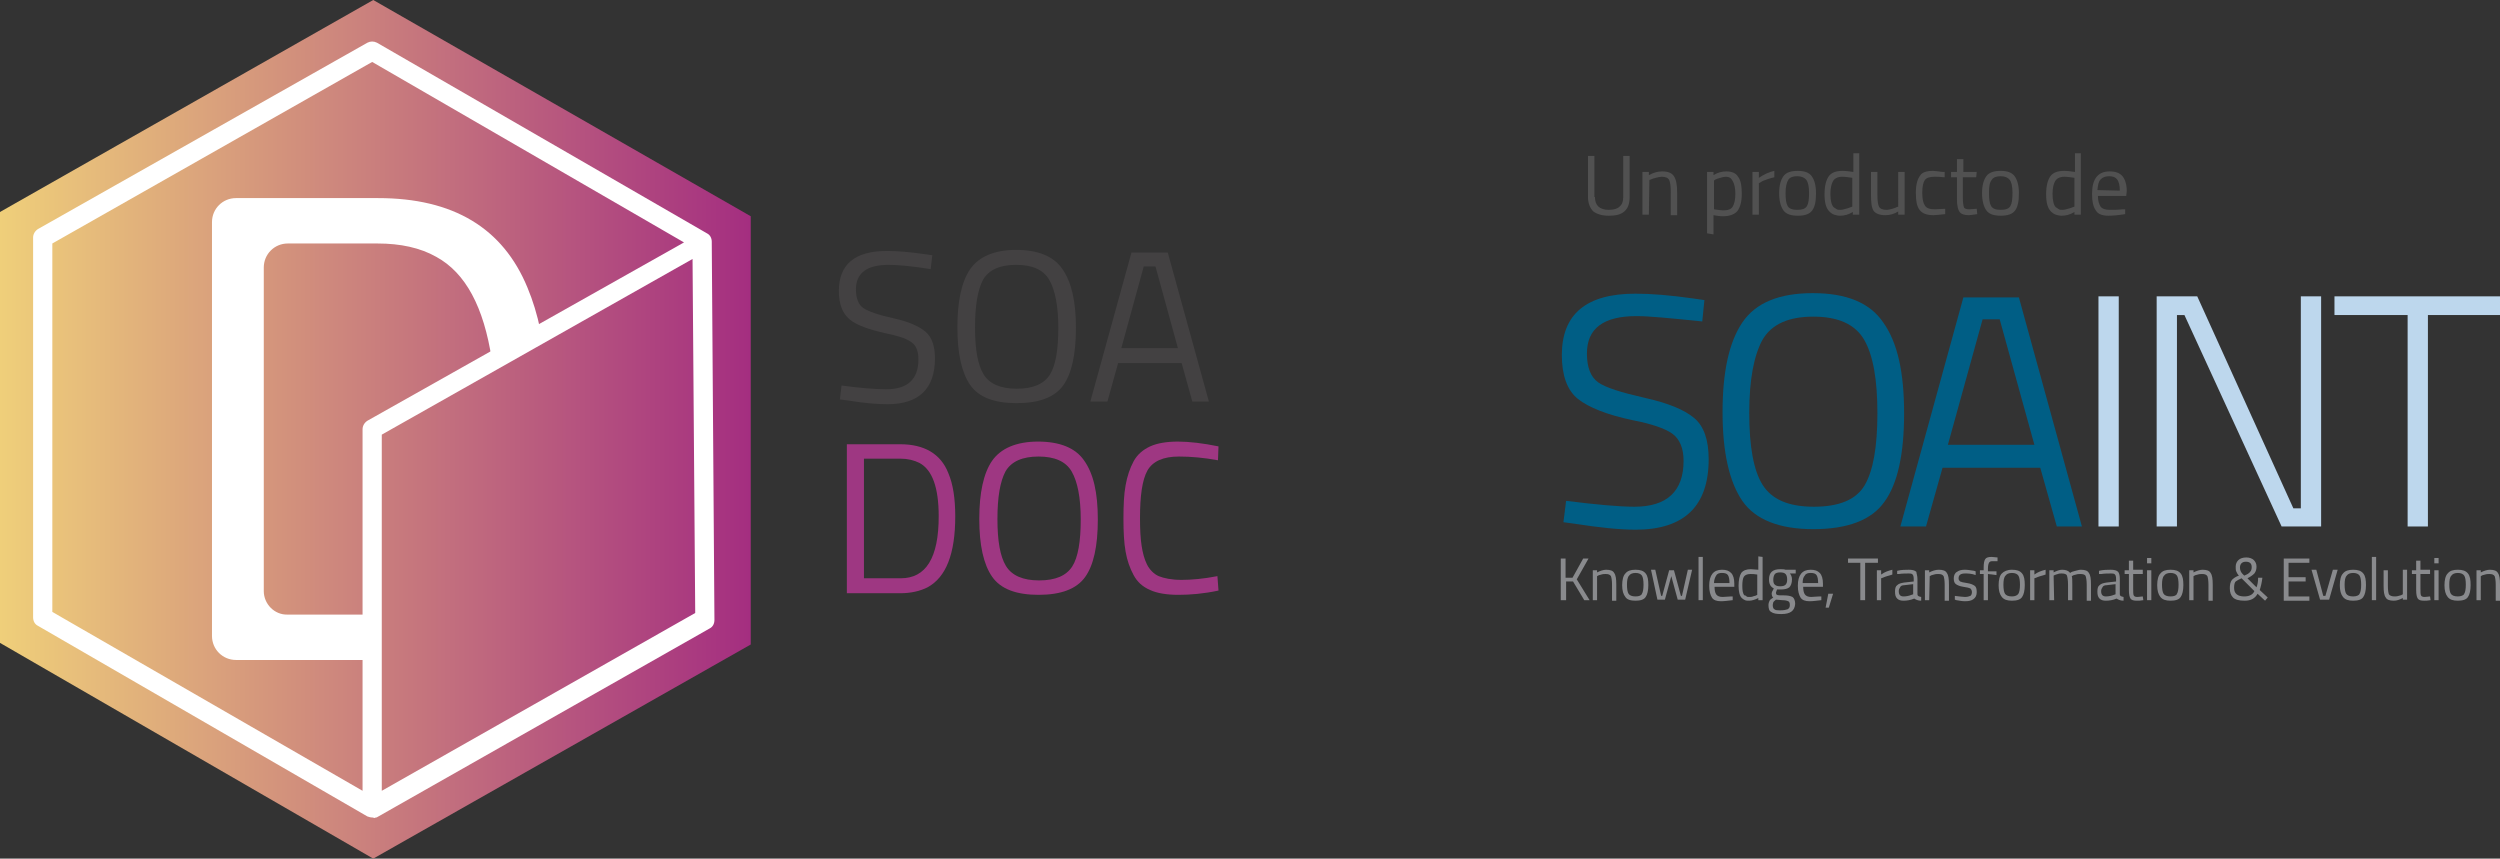 <?xml version="1.0" encoding="UTF-8"?> <!-- Generator: Adobe Illustrator 24.1.2, SVG Export Plug-In . SVG Version: 6.00 Build 0) --> <svg xmlns="http://www.w3.org/2000/svg" xmlns:xlink="http://www.w3.org/1999/xlink" version="1.1" id="Capa_1" x="0px" y="0px" viewBox="0 0 468.2 160.8" style="enable-background:new 0 0 468.2 160.8;" xml:space="preserve"><rect x="0" y="0" width="468.2" height="160.8" fill="#333333" stroke="none"/> <style type="text/css"> .st0{fill:url(#SVGID_1_);} .st1{fill:#FFFFFF;} .st2{fill:#434142;} .st3{fill:#9E3782;} .st4{fill:#515151;} .st5{fill:#005E85;} .st6{fill:#BDD7ED;} .st7{fill:#898A8D;} </style> <g> <g> <linearGradient id="SVGID_1_" gradientUnits="userSpaceOnUse" x1="0" y1="81.608" x2="140.564" y2="81.608" gradientTransform="matrix(1 0 0 -1 0 162)"> <stop offset="0" style="stop-color:#CADFF2"></stop> <stop offset="0" style="stop-color:#EFCF7A"></stop> <stop offset="1" style="stop-color:#A42E80"></stop> </linearGradient> <polygon class="st0" points="69.9,160.8 0,120.4 0,39.7 69.9,0 140.6,40.5 140.6,120.7 "></polygon> <g> <path class="st1" d="M69.7,153.1c-0.3,0-0.6-0.1-0.9-0.2L7.1,117.2c-0.6-0.3-0.9-0.9-0.9-1.6V44.5c0-0.6,0.3-1.2,0.9-1.6L68.8,8 c0.6-0.3,1.2-0.3,1.8,0l61.8,35.7c0.6,0.3,0.9,0.9,0.9,1.6v0.2l0.5,70.6c0,0.7-0.3,1.3-0.9,1.6l-62.2,35.3 c-0.1,0.1-0.2,0.1-0.3,0.1c-0.1,0-0.2,0.1-0.3,0.1C69.9,153.1,69.8,153.1,69.7,153.1z M71.5,81.4v66.7l58.7-33.3l-0.5-66.3 L71.5,81.4z M9.8,114.6l58.1,33.5V80.4c0-0.6,0.3-1.2,0.9-1.6l59.3-33.4L69.7,11.6l-59.9,34V114.6z"></path> </g> <g> <path class="st1" d="M49.4,110.7V50.1c0-2.5,2-4.5,4.5-4.5h16.8c4.3,0,8,0.8,11,2.5c5.5,3,8.9,9.4,10.4,19.2 c3.1-1.8,5.8-4.2,9.1-5.5c-0.6-2.9-1.4-5.5-2.4-7.9c-4.6-11.2-13.9-16.8-28-16.8H44.2c-2.5,0-4.5,2-4.5,4.5v77.5 c0,2.5,2,4.5,4.5,4.5h26.2c-0.2-2.8-0.5-5.6-0.7-8.5H53.9C51.4,115.2,49.4,113.1,49.4,110.7z"></path> </g> </g> <g> <g> <path class="st2" d="M166.4,49.6c-4,0-6.1,1.5-6.1,4.6c0,1.7,0.5,2.9,1.4,3.5s2.8,1.3,5.6,1.9c2.8,0.6,4.8,1.5,6,2.5 s1.8,2.7,1.8,5c0,5.7-3,8.6-8.9,8.6c-2,0-4.4-0.2-7.4-0.7l-1.5-0.2l0.3-2.6c3.7,0.5,6.4,0.7,8.4,0.7c4,0,6-1.9,6-5.6 c0-1.5-0.4-2.6-1.3-3.2c-0.9-0.7-2.5-1.2-4.9-1.7c-3.1-0.7-5.4-1.5-6.7-2.6c-1.3-1.1-2-2.8-2-5.3c0-5,3-7.5,9-7.5 c2,0,4.3,0.2,7.1,0.6l1.4,0.2l-0.3,2.6C170.6,49.8,167.9,49.6,166.4,49.6z"></path> <path class="st2" d="M201.5,61.4c0,5-0.8,8.6-2.4,10.8c-1.6,2.2-4.5,3.3-8.7,3.3c-4.2,0-7.1-1.1-8.7-3.4 c-1.6-2.3-2.4-5.9-2.4-10.8c0-4.9,0.8-8.6,2.4-10.9s4.5-3.6,8.6-3.6s7,1.2,8.6,3.5C200.7,52.8,201.5,56.5,201.5,61.4z M182.6,61.3c0,4.1,0.5,7,1.6,8.8c1.1,1.8,3.2,2.7,6.2,2.7c3.1,0,5.1-0.9,6.2-2.6c1.1-1.7,1.6-4.7,1.6-8.8s-0.6-7.1-1.7-9 c-1.1-1.9-3.2-2.8-6.2-2.8s-5.1,0.9-6.2,2.8C183.1,54.3,182.6,57.3,182.6,61.3z"></path> <path class="st2" d="M204.2,75.2l7.7-27.9h6.8l7.7,27.9h-3.1l-2-7.2h-11.9l-2,7.2H204.2z M214.2,49.9L210,65.2h10.6l-4.2-15.3 H214.2z"></path> <path class="st3" d="M168.6,111.1h-10V83.2h10c4.5,0,7.6,1.8,9,5.4c0.9,2.1,1.3,4.8,1.3,8.1c0,7-1.7,11.4-5.2,13.3 C172.3,110.7,170.6,111.1,168.6,111.1z M175.8,96.7c0-5.4-1.2-8.7-3.6-10c-1-0.5-2.2-0.8-3.5-0.8h-6.9v22.4h6.9 C173.4,108.3,175.8,104.5,175.8,96.7z"></path> <path class="st3" d="M205.6,97.3c0,5-0.8,8.6-2.4,10.8c-1.6,2.2-4.5,3.3-8.7,3.3c-4.2,0-7.1-1.1-8.7-3.4 c-1.6-2.3-2.4-5.9-2.4-10.8c0-4.9,0.8-8.6,2.4-10.9s4.5-3.6,8.6-3.6s7,1.2,8.6,3.5C204.8,88.7,205.6,92.3,205.6,97.3z M186.8,97.2c0,4.1,0.5,7,1.6,8.8c1.1,1.8,3.2,2.7,6.2,2.7c3.1,0,5.1-0.9,6.2-2.6c1.1-1.7,1.6-4.7,1.6-8.8s-0.6-7.1-1.7-9 c-1.1-1.9-3.2-2.8-6.2-2.8s-5.1,0.9-6.2,2.8C187.3,90.2,186.8,93.1,186.8,97.2z"></path> <path class="st3" d="M228.2,110.6c-2.8,0.6-5.3,0.8-7.5,0.8c-2.2,0-4-0.3-5.3-0.9c-1.4-0.6-2.4-1.5-3.1-2.8 c-0.7-1.3-1.2-2.7-1.5-4.4c-0.3-1.7-0.4-3.7-0.4-6.2s0.1-4.6,0.4-6.2c0.3-1.7,0.8-3.2,1.5-4.5c0.7-1.3,1.8-2.2,3.1-2.8 c1.3-0.6,3.1-0.9,5.2-0.9s4.7,0.3,7.6,0.9l-0.1,2.6c-2.7-0.5-5.1-0.7-7.3-0.7c-3,0-4.9,0.9-5.9,2.6c-1,1.8-1.4,4.8-1.4,9 c0,2.1,0.1,3.8,0.3,5.1s0.5,2.5,1,3.5c0.5,1,1.3,1.8,2.2,2.2c1,0.4,2.4,0.7,4.3,0.7s4.1-0.2,6.7-0.7L228.2,110.6z"></path> </g> </g> </g> <g> <g> <path class="st4" d="M298.7,36.9c0,1.6,0.9,2.4,2.6,2.4c0.9,0,1.6-0.2,2-0.6c0.5-0.4,0.7-1,0.7-1.8v-7.7h1.2v7.7 c0,1.2-0.3,2.1-1,2.7c-0.7,0.6-1.6,0.8-2.9,0.8c-1.3,0-2.2-0.3-2.9-0.8c-0.6-0.6-1-1.5-1-2.7v-7.7h1.2V36.9z"></path> <path class="st4" d="M308.8,40.2h-1.2v-8h1.2v0.6c0.9-0.5,1.7-0.7,2.5-0.7c1.1,0,1.8,0.3,2.2,0.9c0.4,0.6,0.6,1.6,0.6,3.1v4.2 h-1.2V36c0-1.1-0.1-1.9-0.3-2.3c-0.2-0.4-0.7-0.6-1.4-0.6c-0.3,0-0.7,0.1-1.1,0.2c-0.4,0.1-0.7,0.2-0.9,0.3l-0.3,0.1L308.8,40.2 L308.8,40.2z"></path> <path class="st4" d="M319.7,43.7V32.2h1.2v0.6c0.8-0.5,1.6-0.7,2.4-0.7c1,0,1.8,0.3,2.2,1c0.5,0.6,0.7,1.7,0.7,3.2 s-0.3,2.5-0.8,3.2c-0.5,0.6-1.4,1-2.7,1c-0.7,0-1.2-0.1-1.8-0.2v3.6L319.7,43.7L319.7,43.7z M323.2,33.1c-0.3,0-0.7,0.1-1,0.2 c-0.4,0.1-0.7,0.2-0.9,0.3l-0.3,0.2v5.4c0.8,0.1,1.3,0.2,1.7,0.2c0.9,0,1.5-0.2,1.8-0.7c0.3-0.5,0.5-1.3,0.5-2.4 c0-1.1-0.2-1.9-0.5-2.4C324.2,33.3,323.8,33.1,323.2,33.1z"></path> <path class="st4" d="M328.2,40.2v-8h1.2v1.1c0.9-0.6,1.9-1.1,2.9-1.3v1.2c-0.4,0.1-0.9,0.2-1.4,0.4c-0.5,0.2-0.9,0.3-1.1,0.5 l-0.4,0.2v5.9L328.2,40.2L328.2,40.2z"></path> <path class="st4" d="M333.2,36.2c0-1.5,0.3-2.5,0.8-3.2c0.5-0.7,1.4-1,2.7-1c1.2,0,2.1,0.3,2.6,1c0.5,0.7,0.8,1.7,0.8,3.2 s-0.2,2.5-0.7,3.2c-0.5,0.7-1.4,1-2.7,1c-1.3,0-2.2-0.3-2.7-1C333.5,38.7,333.2,37.6,333.2,36.2z M334.4,36.1c0,1.2,0.1,2,0.4,2.5 c0.3,0.5,0.9,0.7,1.8,0.7c0.9,0,1.5-0.2,1.8-0.7s0.4-1.3,0.4-2.5c0-1.2-0.2-2-0.5-2.4c-0.3-0.4-0.9-0.7-1.7-0.7 c-0.8,0-1.4,0.2-1.7,0.7C334.6,34.2,334.4,35,334.4,36.1z"></path> <path class="st4" d="M348.2,28.7v11.5H347v-0.5c-0.8,0.5-1.6,0.7-2.4,0.7c-0.4,0-0.8-0.1-1.1-0.2c-0.3-0.1-0.6-0.3-0.9-0.6 c-0.6-0.6-0.9-1.6-0.9-3.2c0-1.6,0.3-2.7,0.8-3.4c0.5-0.7,1.4-1,2.6-1c0.6,0,1.3,0.1,2,0.2v-3.5C347,28.7,348.2,28.7,348.2,28.7z M344,39.2c0.2,0.1,0.4,0.1,0.7,0.1c0.3,0,0.6-0.1,1-0.2c0.4-0.1,0.7-0.2,0.9-0.3l0.3-0.1v-5.4c-0.7-0.1-1.3-0.2-1.9-0.2 c-0.8,0-1.4,0.3-1.7,0.8c-0.3,0.5-0.5,1.3-0.5,2.4c0,1.2,0.2,2.1,0.6,2.5C343.6,38.9,343.8,39.1,344,39.2z"></path> <path class="st4" d="M355.5,32.2h1.2v8h-1.2v-0.6c-0.8,0.5-1.6,0.7-2.4,0.7c-1.1,0-1.8-0.3-2.2-0.8c-0.4-0.6-0.5-1.6-0.5-3.1v-4.2 h1.2v4.2c0,1.2,0.1,1.9,0.3,2.3c0.2,0.4,0.7,0.6,1.4,0.6c0.4,0,0.7-0.1,1.1-0.2c0.4-0.1,0.6-0.2,0.8-0.3l0.3-0.1V32.2z"></path> <path class="st4" d="M362,32c0.4,0,0.9,0.1,1.8,0.2l0.4,0l0,1c-0.9-0.1-1.5-0.1-1.9-0.1c-0.9,0-1.5,0.2-1.8,0.6 c-0.3,0.4-0.5,1.2-0.5,2.4c0,1.2,0.2,2,0.5,2.4c0.3,0.5,0.9,0.7,1.9,0.7l1.9-0.1l0,1c-1,0.1-1.7,0.2-2.2,0.2c-1.2,0-2.1-0.3-2.6-1 c-0.5-0.6-0.7-1.7-0.7-3.2c0-1.5,0.3-2.6,0.8-3.2C359.9,32.3,360.8,32,362,32z"></path> <path class="st4" d="M370.1,33.2h-2.5V37c0,0.9,0.1,1.5,0.2,1.8c0.1,0.3,0.5,0.4,1,0.4l1.4-0.1l0.1,1c-0.7,0.1-1.3,0.2-1.6,0.2 c-0.8,0-1.4-0.2-1.7-0.6c-0.3-0.4-0.5-1.2-0.5-2.3v-4.2h-1.1v-1h1.1v-2.4h1.2v2.4h2.5L370.1,33.2L370.1,33.2z"></path> <path class="st4" d="M371.2,36.2c0-1.5,0.3-2.5,0.8-3.2c0.5-0.7,1.4-1,2.7-1c1.2,0,2.1,0.3,2.6,1c0.5,0.7,0.8,1.7,0.8,3.2 s-0.2,2.5-0.7,3.2c-0.5,0.7-1.4,1-2.7,1c-1.3,0-2.2-0.3-2.7-1C371.5,38.7,371.2,37.6,371.2,36.2z M372.5,36.1c0,1.2,0.1,2,0.4,2.5 c0.3,0.5,0.9,0.7,1.8,0.7c0.9,0,1.5-0.2,1.8-0.7c0.3-0.5,0.4-1.3,0.4-2.5c0-1.2-0.2-2-0.5-2.4c-0.3-0.4-0.9-0.7-1.7-0.7 c-0.8,0-1.4,0.2-1.7,0.7C372.6,34.2,372.5,35,372.5,36.1z"></path> <path class="st4" d="M389.7,28.7v11.5h-1.2v-0.5c-0.8,0.5-1.6,0.7-2.4,0.7c-0.4,0-0.8-0.1-1.1-0.2c-0.3-0.1-0.6-0.3-0.9-0.6 c-0.6-0.6-0.9-1.6-0.9-3.2c0-1.6,0.3-2.7,0.8-3.4c0.5-0.7,1.4-1,2.6-1c0.6,0,1.3,0.1,2,0.2v-3.5C388.5,28.7,389.7,28.7,389.7,28.7 z M385.6,39.2c0.2,0.1,0.4,0.1,0.7,0.1c0.3,0,0.6-0.1,1-0.2c0.4-0.1,0.7-0.2,0.9-0.3l0.3-0.1v-5.4c-0.7-0.1-1.3-0.2-1.9-0.2 c-0.8,0-1.4,0.3-1.7,0.8c-0.3,0.5-0.5,1.3-0.5,2.4c0,1.2,0.2,2.1,0.6,2.5C385.2,38.9,385.4,39.1,385.6,39.2z"></path> <path class="st4" d="M397.5,39.2l0.5,0l0,0.9c-1.2,0.2-2.3,0.3-3.1,0.3c-1.2,0-2-0.3-2.4-1c-0.5-0.7-0.7-1.7-0.7-3.1 c0-2.8,1.1-4.2,3.3-4.2c1.1,0,1.9,0.3,2.4,0.9c0.5,0.6,0.8,1.6,0.8,2.8l-0.1,0.9h-5.3c0,0.9,0.2,1.5,0.5,2 c0.3,0.4,0.9,0.6,1.7,0.6C395.8,39.3,396.7,39.3,397.5,39.2z M397,35.7c0-1-0.2-1.7-0.5-2.1c-0.3-0.4-0.8-0.6-1.5-0.6 c-0.7,0-1.2,0.2-1.6,0.6c-0.4,0.4-0.5,1.1-0.6,2L397,35.7L397,35.7z"></path> </g> <g> <g> <path class="st5" d="M306.5,59.2c-6.2,0-9.3,2.3-9.3,7c0,2.6,0.7,4.4,2.1,5.4c1.4,1,4.3,1.9,8.7,2.9s7.4,2.2,9.3,3.8 c1.8,1.5,2.7,4.1,2.7,7.7c0,8.8-4.6,13.2-13.7,13.2c-3,0-6.8-0.4-11.3-1.1l-2.2-0.3l0.5-4c5.6,0.7,9.9,1.1,12.8,1.1 c6.1,0,9.2-2.9,9.2-8.6c0-2.3-0.7-4-2-5c-1.3-1-3.9-1.9-7.5-2.6c-4.8-1-8.3-2.4-10.3-4c-2-1.6-3-4.4-3-8.2 c0-7.7,4.6-11.5,13.8-11.5c3,0,6.6,0.3,10.8,0.9l2.1,0.3l-0.4,4C312.9,59.6,308.9,59.2,306.5,59.2z"></path> <path class="st5" d="M356.6,77.4c0,7.6-1.2,13.2-3.7,16.6c-2.4,3.4-6.9,5.1-13.3,5.1c-6.4,0-10.9-1.8-13.3-5.3 c-2.4-3.5-3.7-9-3.7-16.6c0-7.5,1.2-13.1,3.7-16.8c2.5-3.7,6.9-5.5,13.2-5.5c6.3,0,10.7,1.8,13.2,5.5 C355.4,64.2,356.6,69.8,356.6,77.4z M327.6,77.3c0,6.3,0.8,10.8,2.5,13.5c1.7,2.7,4.8,4.1,9.6,4.1c4.7,0,7.9-1.3,9.5-4 c1.6-2.7,2.4-7.2,2.4-13.5c0-6.3-0.8-10.9-2.5-13.8c-1.7-2.9-4.9-4.3-9.5-4.3s-7.8,1.4-9.5,4.3C328.5,66.5,327.6,71,327.6,77.3z"></path> <path class="st5" d="M355.9,98.6l11.8-42.9h10.4l11.8,42.9h-4.7l-3.1-11h-18.3l-3.1,11H355.9z M371.3,59.8l-6.5,23.5H381 l-6.5-23.5H371.3z"></path> <path class="st6" d="M393,98.6V55.5h3.8v43.1H393z"></path> <path class="st6" d="M403.9,98.6V55.5h7.6l18,39.7h1.4V55.5h3.8v43.1h-7.4L409.1,59h-1.4v39.6L403.9,98.6L403.9,98.6z"></path> <path class="st6" d="M437.2,59v-3.5h31V59h-13.5v39.6h-3.8V59H437.2z"></path> </g> <g> <path class="st7" d="M293.2,112.4h-0.9v-7.8h0.9v3.6l1.3,0l2-3.6h1l-2.2,3.9l2.4,3.9h-1l-2.1-3.5l-1.3,0V112.4z"></path> <path class="st7" d="M299.1,112.4h-0.8v-5.6h0.8v0.4c0.6-0.3,1.2-0.5,1.7-0.5c0.8,0,1.3,0.2,1.5,0.6c0.3,0.4,0.4,1.1,0.4,2.2v3 h-0.8v-3c0-0.8-0.1-1.3-0.2-1.6c-0.2-0.3-0.5-0.4-1-0.4c-0.2,0-0.5,0-0.8,0.1c-0.3,0.1-0.5,0.1-0.6,0.2l-0.2,0.1L299.1,112.4 L299.1,112.4z"></path> <path class="st7" d="M303.8,109.6c0-1,0.2-1.8,0.6-2.2c0.4-0.5,1-0.7,1.9-0.7c0.9,0,1.5,0.2,1.9,0.7c0.4,0.5,0.5,1.2,0.5,2.2 s-0.2,1.8-0.5,2.2c-0.3,0.5-1,0.7-1.9,0.7c-0.9,0-1.6-0.2-1.9-0.7C304,111.3,303.8,110.6,303.8,109.6z M304.7,109.5 c0,0.8,0.1,1.4,0.3,1.7c0.2,0.3,0.6,0.5,1.3,0.5s1.1-0.2,1.2-0.5c0.2-0.3,0.3-0.9,0.3-1.7c0-0.8-0.1-1.4-0.3-1.7 c-0.2-0.3-0.6-0.5-1.2-0.5c-0.6,0-1,0.2-1.2,0.5C304.8,108.1,304.7,108.7,304.7,109.5z"></path> <path class="st7" d="M309.2,106.7h0.8l1.1,4.9h0.2l1.3-4.8h0.9l1.3,4.8h0.2l1.1-4.9h0.8l-1.3,5.6h-1.4l-1.2-4.4l-1.2,4.4h-1.4 L309.2,106.7z"></path> <path class="st7" d="M318.1,112.4v-8.1h0.8v8.1H318.1z"></path> <path class="st7" d="M324.2,111.7l0.3,0l0,0.7c-0.9,0.1-1.6,0.2-2.2,0.2c-0.8,0-1.4-0.2-1.7-0.7c-0.3-0.5-0.5-1.2-0.5-2.2 c0-2,0.8-3,2.4-3c0.8,0,1.3,0.2,1.7,0.6c0.4,0.4,0.6,1.1,0.6,2l0,0.6h-3.7c0,0.6,0.1,1.1,0.3,1.4c0.2,0.3,0.6,0.5,1.2,0.5 S323.6,111.7,324.2,111.7z M323.9,109.2c0-0.7-0.1-1.2-0.3-1.5c-0.2-0.3-0.6-0.4-1.1-0.4s-0.9,0.1-1.1,0.5 c-0.2,0.3-0.4,0.8-0.4,1.4L323.9,109.2L323.9,109.2z"></path> <path class="st7" d="M330.1,104.3v8.1h-0.8V112c-0.6,0.3-1.2,0.5-1.7,0.5c-0.3,0-0.6,0-0.8-0.1c-0.2-0.1-0.4-0.2-0.6-0.4 c-0.4-0.4-0.6-1.2-0.6-2.3c0-1.1,0.2-1.9,0.5-2.4c0.4-0.5,1-0.7,1.8-0.7c0.4,0,0.9,0.1,1.4,0.1v-2.5L330.1,104.3L330.1,104.3z M327.1,111.7c0.1,0.1,0.3,0.1,0.5,0.1c0.2,0,0.5,0,0.7-0.1s0.5-0.1,0.6-0.2l0.2-0.1v-3.8c-0.5-0.1-0.9-0.1-1.3-0.1 c-0.6,0-1,0.2-1.2,0.5s-0.3,0.9-0.3,1.7c0,0.9,0.1,1.5,0.4,1.8C326.9,111.5,327,111.6,327.1,111.7z"></path> <path class="st7" d="M333.6,115c-0.9,0-1.5-0.1-1.9-0.4c-0.4-0.2-0.5-0.7-0.5-1.3c0-0.3,0.1-0.6,0.2-0.8c0.1-0.2,0.4-0.4,0.7-0.6 c-0.2-0.1-0.3-0.4-0.3-0.8c0-0.1,0.1-0.4,0.3-0.7l0.1-0.2c-0.6-0.3-0.9-0.8-0.9-1.7c0-1.3,0.7-1.9,2.1-1.9c0.4,0,0.7,0,1,0.1 l0.2,0l1.7,0v0.7l-1.1,0c0.2,0.2,0.4,0.6,0.4,1.1c0,0.7-0.2,1.2-0.5,1.5c-0.4,0.3-0.9,0.4-1.7,0.4c-0.2,0-0.4,0-0.6,0 c-0.1,0.3-0.2,0.5-0.2,0.6c0,0.2,0.1,0.4,0.2,0.4c0.1,0.1,0.6,0.1,1.3,0.1c0.7,0,1.2,0.1,1.6,0.3c0.3,0.2,0.5,0.7,0.5,1.3 C336.1,114.4,335.3,115,333.6,115z M332,113.3c0,0.4,0.1,0.7,0.3,0.8c0.2,0.2,0.6,0.2,1.2,0.2c0.6,0,1-0.1,1.3-0.2 c0.3-0.2,0.4-0.4,0.4-0.8c0-0.4-0.1-0.6-0.3-0.7c-0.2-0.1-0.6-0.2-1.1-0.2l-1.2-0.1c-0.2,0.2-0.4,0.3-0.5,0.5 C332.1,112.9,332,113.1,332,113.3z M332.1,108.6c0,0.4,0.1,0.8,0.3,0.9c0.2,0.2,0.5,0.3,1,0.3c0.5,0,0.8-0.1,1-0.3 c0.2-0.2,0.3-0.5,0.3-1c0-0.4-0.1-0.8-0.3-1s-0.5-0.3-1-0.3c-0.5,0-0.8,0.1-1,0.3C332.2,107.8,332.1,108.1,332.1,108.6z"></path> <path class="st7" d="M340.8,111.7l0.3,0l0,0.7c-0.9,0.1-1.6,0.2-2.2,0.2c-0.8,0-1.4-0.2-1.7-0.7c-0.3-0.5-0.5-1.2-0.5-2.2 c0-2,0.8-3,2.4-3c0.8,0,1.3,0.2,1.7,0.6c0.4,0.4,0.6,1.1,0.6,2l0,0.6h-3.7c0,0.6,0.1,1.1,0.3,1.4c0.2,0.3,0.6,0.5,1.2,0.5 C339.6,111.8,340.2,111.7,340.8,111.7z M340.5,109.2c0-0.7-0.1-1.2-0.3-1.5c-0.2-0.3-0.6-0.4-1.1-0.4s-0.9,0.1-1.1,0.5 c-0.3,0.3-0.4,0.8-0.4,1.4L340.5,109.2L340.5,109.2z"></path> <path class="st7" d="M341.9,113.8l0.5-2.6h0.9l-0.8,2.6H341.9z"></path> <path class="st7" d="M346.1,105.4v-0.8h5.6v0.8h-2.4v7h-0.9v-7H346.1z"></path> <path class="st7" d="M351.5,112.4v-5.6h0.8v0.8c0.7-0.5,1.3-0.7,2.1-0.9v0.9c-0.3,0.1-0.6,0.2-1,0.3c-0.3,0.1-0.6,0.2-0.8,0.3 l-0.3,0.1v4.1L351.5,112.4L351.5,112.4z"></path> <path class="st7" d="M359.1,108.4v2.9c0,0.3,0.2,0.4,0.7,0.5l0,0.7c-0.6,0-1-0.2-1.3-0.4c-0.7,0.3-1.4,0.4-2,0.4 c-0.5,0-0.9-0.1-1.2-0.4c-0.3-0.3-0.4-0.7-0.4-1.3c0-0.6,0.1-1,0.4-1.2c0.3-0.3,0.7-0.4,1.3-0.5l1.8-0.2v-0.5 c0-0.4-0.1-0.7-0.2-0.8c-0.2-0.2-0.4-0.2-0.7-0.2c-0.6,0-1.2,0-1.9,0.1l-0.3,0l0-0.6c0.8-0.2,1.6-0.2,2.2-0.2 c0.6,0,1.1,0.1,1.4,0.4C358.9,107.4,359.1,107.8,359.1,108.4z M355.6,110.7c0,0.7,0.3,1,0.9,1c0.5,0,1-0.1,1.5-0.3l0.3-0.1v-1.9 l-1.7,0.2c-0.3,0-0.6,0.1-0.7,0.3C355.7,110.2,355.6,110.4,355.6,110.7z"></path> <path class="st7" d="M361.3,112.4h-0.8v-5.6h0.8v0.4c0.6-0.3,1.2-0.5,1.8-0.5c0.8,0,1.3,0.2,1.5,0.6c0.3,0.4,0.4,1.1,0.4,2.2v3 h-0.8v-3c0-0.8-0.1-1.3-0.2-1.6c-0.2-0.3-0.5-0.4-1-0.4c-0.2,0-0.5,0-0.8,0.1c-0.3,0.1-0.5,0.1-0.6,0.2l-0.2,0.1L361.3,112.4 L361.3,112.4z"></path> <path class="st7" d="M368,107.4c-0.8,0-1.2,0.3-1.2,0.9c0,0.3,0.1,0.4,0.3,0.6c0.2,0.1,0.6,0.2,1.3,0.3c0.7,0.1,1.1,0.3,1.4,0.5 c0.3,0.2,0.4,0.6,0.4,1.2c0,0.6-0.2,1-0.6,1.3c-0.4,0.3-0.9,0.4-1.6,0.4c-0.5,0-1-0.1-1.6-0.2l-0.3-0.1l0-0.7 c0.9,0.1,1.5,0.2,1.9,0.2c0.4,0,0.8-0.1,1-0.2c0.2-0.1,0.3-0.4,0.3-0.7c0-0.3-0.1-0.5-0.3-0.7c-0.2-0.1-0.6-0.2-1.3-0.3 c-0.7-0.1-1.1-0.3-1.4-0.5c-0.3-0.2-0.4-0.6-0.4-1.1s0.2-1,0.6-1.2c0.4-0.3,0.9-0.4,1.5-0.4c0.5,0,1,0.1,1.7,0.2l0.3,0.1l0,0.7 C369.2,107.4,368.5,107.4,368,107.4z"></path> <path class="st7" d="M372.3,107.5v4.9h-0.8v-4.9h-0.7v-0.7h0.7v-0.5c0-0.8,0.1-1.3,0.3-1.6c0.2-0.3,0.6-0.4,1.2-0.4l1.1,0.1 l0,0.7c-0.4,0-0.8,0-1,0c-0.3,0-0.5,0.1-0.6,0.3c-0.1,0.2-0.2,0.5-0.2,1.1v0.5h1.6v0.7L372.3,107.5L372.3,107.5z"></path> <path class="st7" d="M374.3,109.6c0-1,0.2-1.8,0.6-2.2s1-0.7,1.9-0.7c0.9,0,1.5,0.2,1.9,0.7c0.4,0.5,0.5,1.2,0.5,2.2 s-0.2,1.8-0.5,2.2c-0.3,0.5-1,0.7-1.9,0.7c-0.9,0-1.5-0.2-1.9-0.7C374.5,111.3,374.3,110.6,374.3,109.6z M375.2,109.5 c0,0.8,0.1,1.4,0.3,1.7c0.2,0.3,0.6,0.5,1.3,0.5c0.6,0,1-0.2,1.2-0.5c0.2-0.3,0.3-0.9,0.3-1.7c0-0.8-0.1-1.4-0.3-1.7 c-0.2-0.3-0.6-0.5-1.2-0.5c-0.6,0-1,0.2-1.2,0.5C375.3,108.1,375.2,108.7,375.2,109.5z"></path> <path class="st7" d="M380.2,112.4v-5.6h0.8v0.8c0.7-0.5,1.3-0.7,2.1-0.9v0.9c-0.3,0.1-0.6,0.2-1,0.3c-0.3,0.1-0.6,0.2-0.8,0.3 l-0.3,0.1v4.1L380.2,112.4L380.2,112.4z"></path> <path class="st7" d="M384.7,112.4h-0.9v-5.6h0.8v0.4c0.6-0.3,1.1-0.5,1.6-0.5c0.7,0,1.2,0.2,1.5,0.6c0.2-0.2,0.6-0.3,1-0.4 s0.7-0.2,1-0.2c0.8,0,1.3,0.2,1.5,0.6c0.3,0.4,0.4,1.1,0.4,2.2v3h-0.8v-3c0-0.8-0.1-1.3-0.2-1.6c-0.1-0.3-0.5-0.4-1-0.4 c-0.2,0-0.5,0-0.8,0.1c-0.3,0.1-0.5,0.1-0.6,0.2l-0.2,0.1c0.1,0.2,0.1,0.8,0.1,1.6v2.9h-0.8v-2.9c0-0.8-0.1-1.4-0.2-1.7 c-0.1-0.3-0.5-0.4-1-0.4c-0.2,0-0.5,0-0.7,0.1c-0.3,0.1-0.4,0.1-0.6,0.2l-0.2,0.1L384.7,112.4L384.7,112.4z"></path> <path class="st7" d="M397,108.4v2.9c0,0.3,0.2,0.4,0.7,0.5l0,0.7c-0.6,0-1-0.2-1.3-0.4c-0.7,0.3-1.4,0.4-2,0.4 c-0.5,0-0.9-0.1-1.2-0.4c-0.3-0.3-0.4-0.7-0.4-1.3c0-0.6,0.1-1,0.4-1.2c0.3-0.3,0.7-0.4,1.3-0.5l1.8-0.2v-0.5 c0-0.4-0.1-0.7-0.2-0.8c-0.2-0.2-0.4-0.2-0.7-0.2c-0.6,0-1.2,0-1.9,0.1l-0.4,0l0-0.6c0.8-0.2,1.6-0.2,2.2-0.2 c0.6,0,1.1,0.1,1.4,0.4C396.9,107.4,397,107.8,397,108.4z M393.5,110.7c0,0.7,0.3,1,0.9,1c0.5,0,1-0.1,1.5-0.3l0.3-0.1v-1.9 l-1.7,0.2c-0.3,0-0.6,0.1-0.7,0.3C393.6,110.2,393.5,110.4,393.5,110.7z"></path> <path class="st7" d="M401.3,107.5h-1.8v2.7c0,0.6,0,1.1,0.1,1.3c0.1,0.2,0.3,0.3,0.7,0.3l1-0.1l0.1,0.7c-0.5,0.1-0.9,0.1-1.2,0.1 c-0.6,0-1-0.1-1.2-0.4c-0.2-0.3-0.3-0.8-0.3-1.6v-3h-0.8v-0.7h0.8V105h0.8v1.7h1.8L401.3,107.5L401.3,107.5z"></path> <path class="st7" d="M402.1,105.5v-1h0.8v1H402.1z M402.1,112.4v-5.6h0.8v5.6H402.1z"></path> <path class="st7" d="M404,109.6c0-1,0.2-1.8,0.6-2.2c0.4-0.5,1-0.7,1.9-0.7c0.9,0,1.5,0.2,1.9,0.7c0.4,0.5,0.5,1.2,0.5,2.2 s-0.2,1.8-0.5,2.2c-0.3,0.5-1,0.7-1.9,0.7c-0.9,0-1.5-0.2-1.9-0.7C404.2,111.3,404,110.6,404,109.6z M404.9,109.5 c0,0.8,0.1,1.4,0.3,1.7s0.6,0.5,1.3,0.5s1.1-0.2,1.2-0.5c0.2-0.3,0.3-0.9,0.3-1.7c0-0.8-0.1-1.4-0.3-1.7 c-0.2-0.3-0.6-0.5-1.2-0.5c-0.6,0-1,0.2-1.2,0.5C405,108.1,404.9,108.7,404.9,109.5z"></path> <path class="st7" d="M410.8,112.4h-0.8v-5.6h0.8v0.4c0.6-0.3,1.2-0.5,1.7-0.5c0.8,0,1.3,0.2,1.5,0.6c0.3,0.4,0.4,1.1,0.4,2.2v3 h-0.8v-3c0-0.8-0.1-1.3-0.2-1.6c-0.2-0.3-0.5-0.4-1-0.4c-0.2,0-0.5,0-0.8,0.1c-0.3,0.1-0.5,0.1-0.6,0.2l-0.2,0.1L410.8,112.4 L410.8,112.4z"></path> <path class="st7" d="M419.2,104.9c0.3-0.3,0.8-0.5,1.5-0.5c0.6,0,1.1,0.2,1.4,0.5c0.3,0.3,0.5,0.7,0.5,1.2c0,0.5-0.1,0.9-0.4,1.3 c-0.3,0.3-0.7,0.6-1.3,0.9l1.7,1.7c0.2-0.5,0.3-1.1,0.3-1.8l0.8,0c-0.1,0.9-0.3,1.7-0.5,2.3l1.5,1.4l-0.5,0.6l-1.4-1.3 c-0.5,0.9-1.3,1.3-2.4,1.3c-1.1,0-1.8-0.2-2.2-0.6c-0.4-0.4-0.6-1-0.6-1.7c0-0.7,0.1-1.2,0.4-1.6c0.3-0.3,0.7-0.6,1.3-0.8 c-0.3-0.3-0.4-0.6-0.5-0.8c-0.1-0.2-0.1-0.5-0.1-0.9C418.7,105.6,418.9,105.2,419.2,104.9z M420.3,111.7c0.9,0,1.6-0.3,1.9-1 l-2.4-2.4c-0.5,0.2-0.8,0.4-1.1,0.6c-0.2,0.2-0.3,0.6-0.3,1.2C418.4,111.2,419.1,111.7,420.3,111.7z M419.5,106.3 c0,0.5,0.2,0.9,0.5,1.2l0.3,0.3c0.5-0.2,0.9-0.4,1.1-0.7c0.2-0.2,0.3-0.5,0.3-0.9c0-0.7-0.4-1-1.1-1S419.5,105.6,419.5,106.3z"></path> <path class="st7" d="M427.7,112.4v-7.8h4.8v0.8h-3.9v2.7h3.2v0.8h-3.2v2.8h3.9v0.8H427.7z"></path> <path class="st7" d="M432.9,106.7h0.9l1.3,4.9h0.4l1.4-4.9h0.9l-1.6,5.6h-1.7L432.9,106.7z"></path> <path class="st7" d="M438.2,109.6c0-1,0.2-1.8,0.6-2.2c0.4-0.5,1-0.7,1.9-0.7c0.9,0,1.5,0.2,1.9,0.7c0.4,0.5,0.5,1.2,0.5,2.2 s-0.2,1.8-0.5,2.2c-0.3,0.5-1,0.7-1.9,0.7c-0.9,0-1.5-0.2-1.9-0.7C438.4,111.3,438.2,110.6,438.2,109.6z M439.1,109.5 c0,0.8,0.1,1.4,0.3,1.7c0.2,0.3,0.6,0.5,1.3,0.5c0.6,0,1.1-0.2,1.2-0.5c0.2-0.3,0.3-0.9,0.3-1.7c0-0.8-0.1-1.4-0.3-1.7 c-0.2-0.3-0.6-0.5-1.2-0.5c-0.6,0-1,0.2-1.2,0.5C439.2,108.1,439.1,108.7,439.1,109.5z"></path> <path class="st7" d="M444.2,112.4v-8.1h0.8v8.1H444.2z"></path> <path class="st7" d="M450,106.7h0.8v5.6H450V112c-0.6,0.3-1.1,0.5-1.7,0.5c-0.8,0-1.3-0.2-1.5-0.6c-0.3-0.4-0.4-1.1-0.4-2.2v-2.9 h0.8v2.9c0,0.8,0.1,1.4,0.2,1.6s0.5,0.4,1,0.4c0.2,0,0.5,0,0.8-0.1c0.3-0.1,0.5-0.1,0.6-0.2l0.2-0.1L450,106.7L450,106.7z"></path> <path class="st7" d="M455.1,107.5h-1.8v2.7c0,0.6,0,1.1,0.1,1.3c0.1,0.2,0.3,0.3,0.7,0.3l1-0.1l0.1,0.7c-0.5,0.1-0.9,0.1-1.2,0.1 c-0.6,0-1-0.1-1.2-0.4c-0.2-0.3-0.3-0.8-0.3-1.6v-3h-0.8v-0.7h0.8V105h0.8v1.7h1.8L455.1,107.5L455.1,107.5z"></path> <path class="st7" d="M455.9,105.5v-1h0.8v1H455.9z M455.9,112.4v-5.6h0.8v5.6H455.9z"></path> <path class="st7" d="M457.8,109.6c0-1,0.2-1.8,0.6-2.2c0.4-0.5,1-0.7,1.9-0.7c0.9,0,1.5,0.2,1.9,0.7c0.4,0.5,0.5,1.2,0.5,2.2 s-0.2,1.8-0.5,2.2c-0.3,0.5-1,0.7-1.9,0.7c-0.9,0-1.5-0.2-1.9-0.7C458,111.3,457.8,110.6,457.8,109.6z M458.7,109.5 c0,0.8,0.1,1.4,0.3,1.7c0.2,0.3,0.6,0.5,1.3,0.5c0.6,0,1.1-0.2,1.2-0.5c0.2-0.3,0.3-0.9,0.3-1.7c0-0.8-0.1-1.4-0.3-1.7 c-0.2-0.3-0.6-0.5-1.2-0.5c-0.6,0-1,0.2-1.2,0.5C458.8,108.1,458.7,108.7,458.7,109.5z"></path> <path class="st7" d="M464.6,112.4h-0.8v-5.6h0.8v0.4c0.6-0.3,1.2-0.5,1.7-0.5c0.8,0,1.3,0.2,1.5,0.6c0.3,0.4,0.4,1.1,0.4,2.2v3 h-0.8v-3c0-0.8-0.1-1.3-0.2-1.6c-0.2-0.3-0.5-0.4-1-0.4c-0.2,0-0.5,0-0.8,0.1c-0.3,0.1-0.5,0.1-0.6,0.2l-0.2,0.1L464.6,112.4 L464.6,112.4z"></path> </g> </g> </g> </svg> 